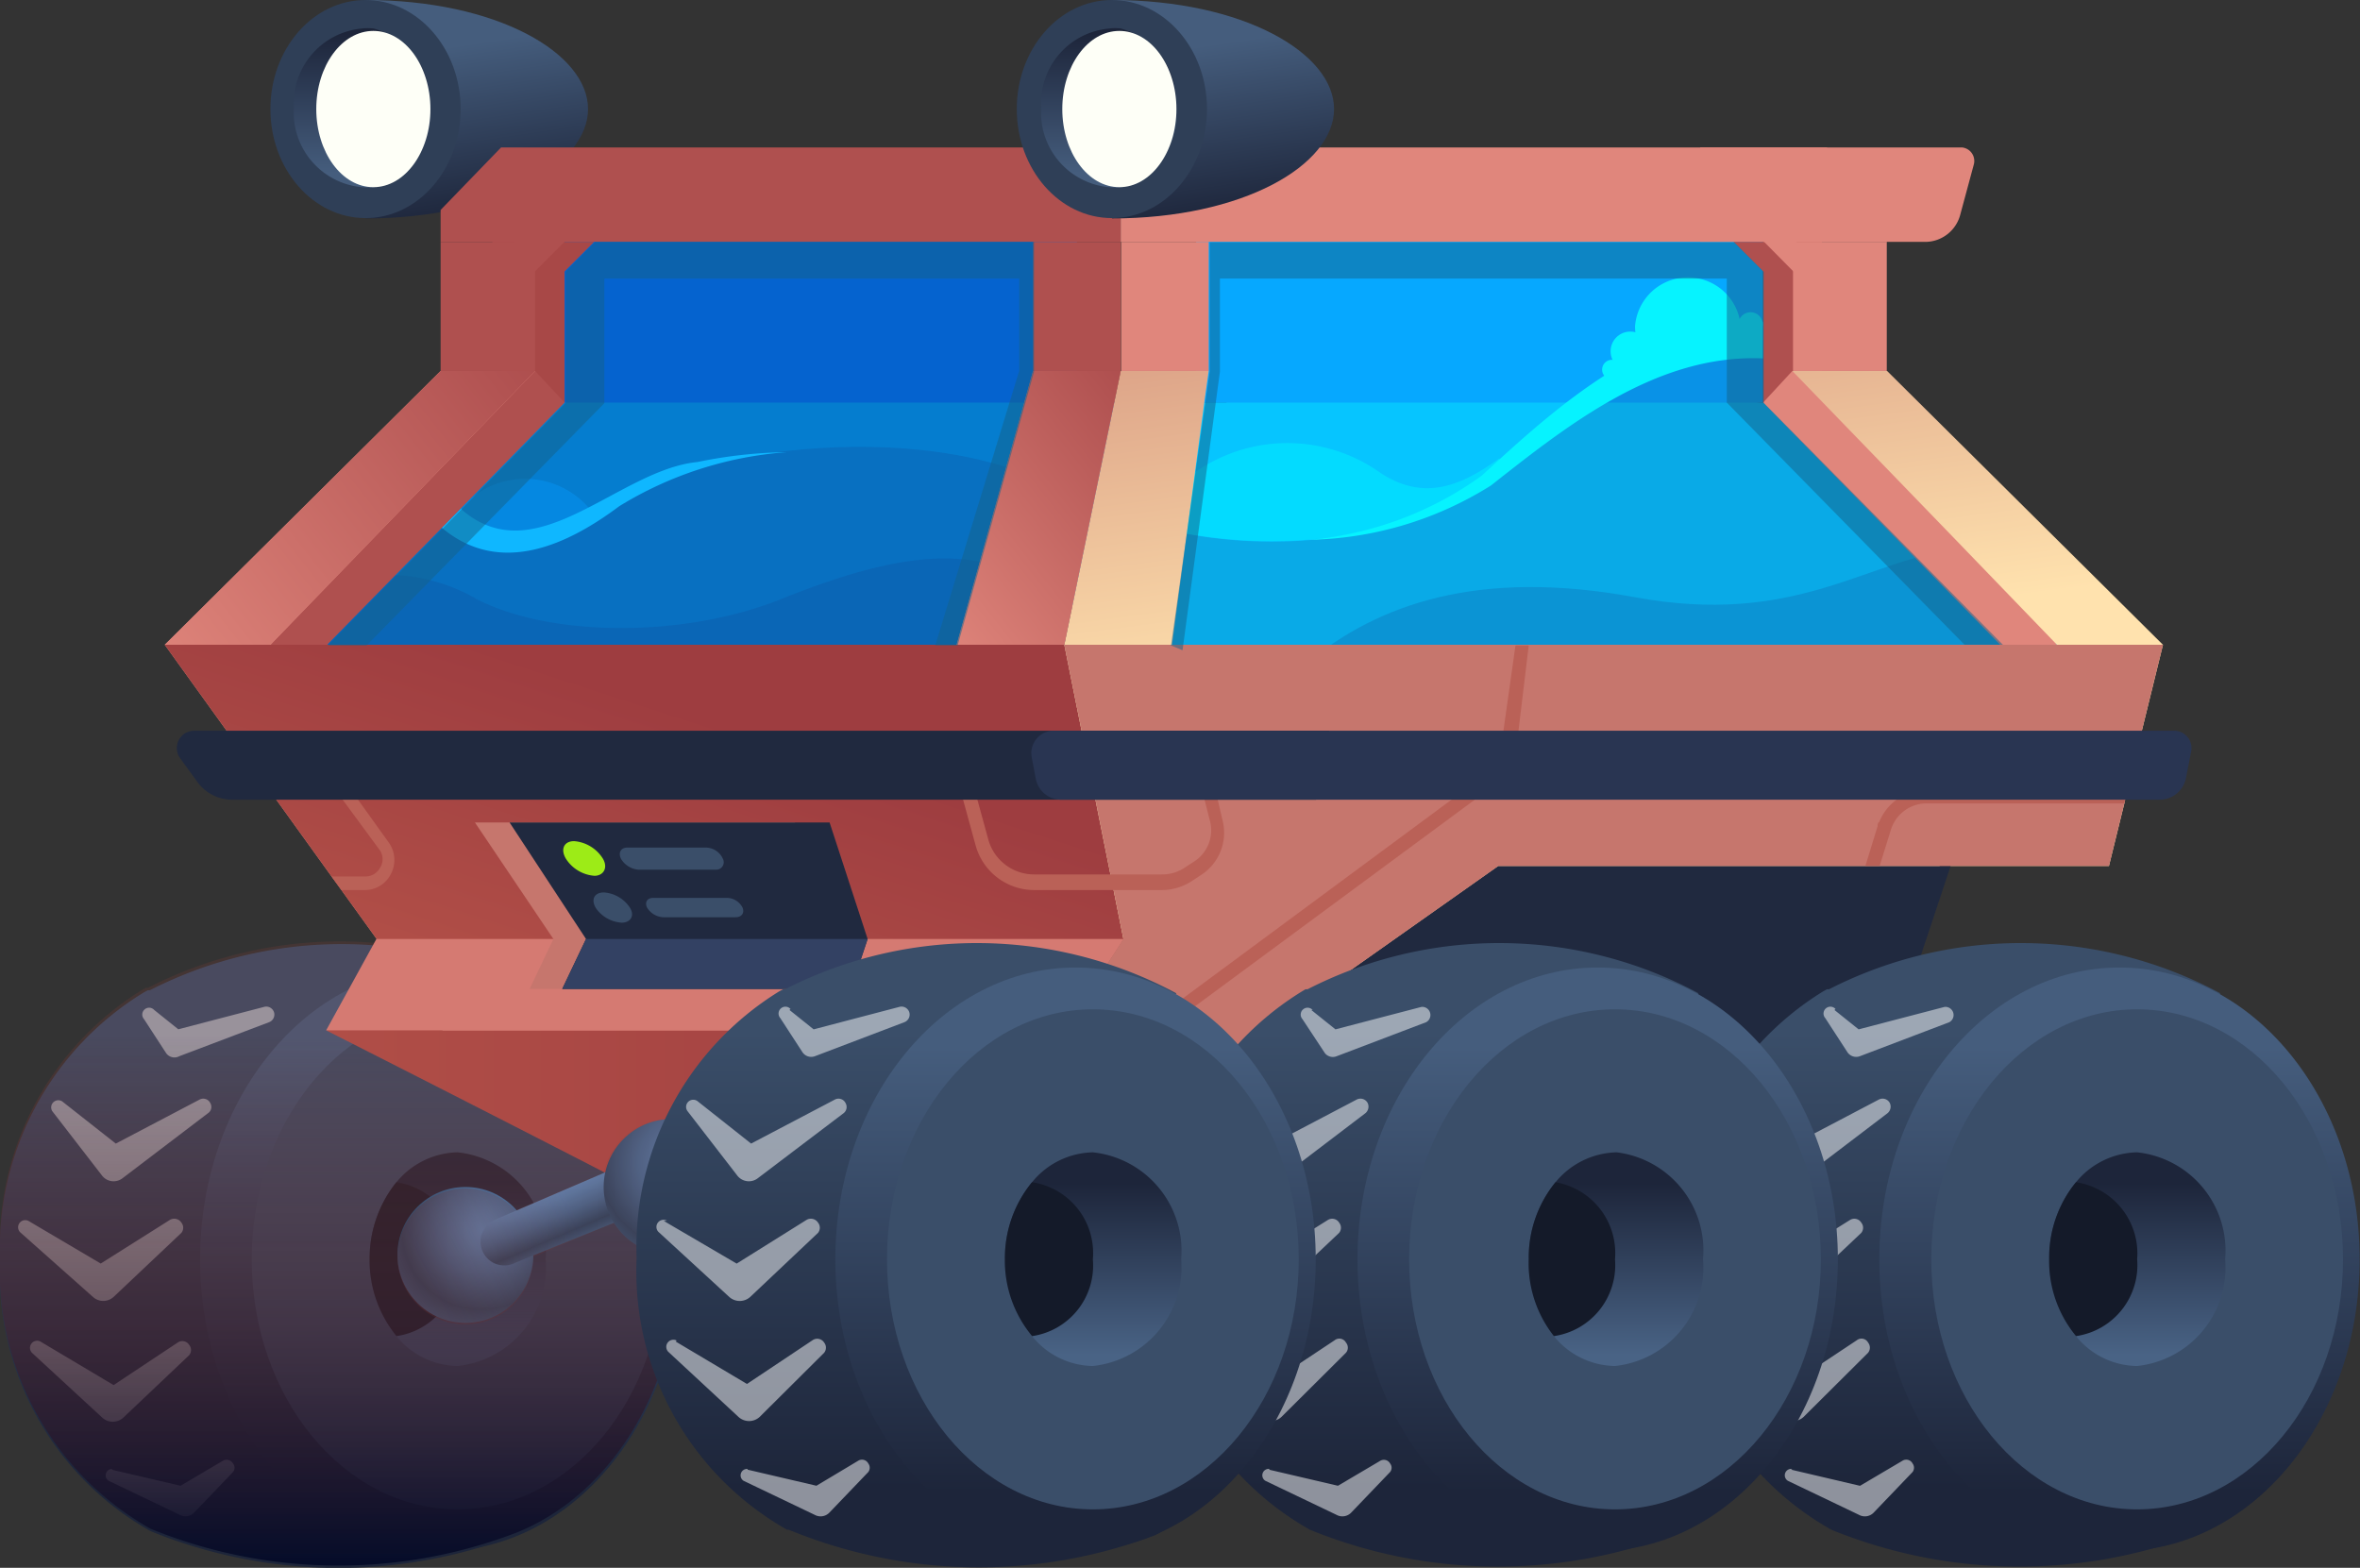 <svg xmlns="http://www.w3.org/2000/svg" xmlns:xlink="http://www.w3.org/1999/xlink" viewBox="0 0 69.47 46.15">
  <rect x="0" y="0" width="69.47" height="46.15" fill="#333333" stroke="none"/>
  <defs>
    <style>
      .a {
        isolation: isolate;
      }

      .b {
        fill: url(#a);
      }

      .c {
        fill: url(#b);
      }

      .d {
        fill: #3a4e69;
      }

      .e {
        fill: url(#c);
      }

      .f {
        fill: #141a29;
      }

      .az, .g, .o, .r {
        opacity: 0.5;
      }

      .g {
        mix-blend-mode: overlay;
      }

      .h {
        fill: #fff;
      }

      .i {
        fill: url(#d);
      }

      .j {
        fill: #06a8ff;
      }

      .k {
        fill: #0563cf;
      }

      .l {
        fill: #057dcf;
      }

      .m {
        fill: #06c5ff;
      }

      .n, .q {
        fill: #15408a;
      }

      .n {
        opacity: 0.2;
      }

      .o {
        fill: #0694f5;
      }

      .p {
        fill: #0fb7ff;
      }

      .q {
        opacity: 0.21;
      }

      .r {
        fill: #00f2ff;
      }

      .s {
        fill: #06f3ff;
      }

      .t {
        fill: url(#e);
      }

      .u {
        fill: #2f3f57;
      }

      .v {
        fill: url(#f);
      }

      .w {
        fill: #fefff7;
      }

      .x {
        fill: #a84847;
      }

      .y {
        fill: #af504f;
      }

      .z {
        fill: url(#g);
      }

      .aa {
        fill: #f4cda2;
      }

      .ab {
        fill: #e0867c;
      }

      .ac {
        fill: url(#h);
      }

      .ad {
        fill: url(#i);
      }

      .ae {
        fill: #20293f;
      }

      .af {
        fill: #c6766d;
      }

      .ag {
        fill: url(#j);
      }

      .ah {
        fill: url(#k);
      }

      .ai {
        fill: url(#l);
      }

      .aj {
        fill: #ba6157;
      }

      .ak {
        fill: #d57a72;
      }

      .al {
        fill: url(#m);
      }

      .am {
        fill: url(#n);
      }

      .an {
        fill: url(#o);
      }

      .ao {
        fill: url(#p);
      }

      .ap {
        fill: url(#q);
      }

      .aq {
        fill: url(#r);
      }

      .ar {
        fill: url(#s);
      }

      .as {
        fill: url(#t);
      }

      .at {
        fill: #e9b894;
      }

      .au {
        fill: url(#u);
      }

      .av {
        fill: url(#v);
      }

      .aw {
        fill: #9deb17;
      }

      .ax {
        fill: #334163;
      }

      .ay {
        fill: #293552;
      }

      .az {
        fill: #15638a;
      }

      .ba {
        fill: url(#w);
      }

      .bb {
        fill: url(#x);
      }

      .bc {
        fill: url(#y);
      }

      .bd {
        fill: url(#z);
      }
    </style>
    <linearGradient id="a" data-name="Безымянный градиент 49" x1="7.94" y1="30.36" x2="7.94" y2="43.83" gradientUnits="userSpaceOnUse">
      <stop offset="0" stop-color="#3a4e69"/>
      <stop offset="1" stop-color="#1d253a"/>
    </linearGradient>
    <linearGradient id="b" data-name="Безымянный градиент 52" x1="12.96" y1="30.82" x2="12.96" y2="43.93" gradientUnits="userSpaceOnUse">
      <stop offset="0" stop-color="#455d7d"/>
      <stop offset="1" stop-color="#1d253a"/>
    </linearGradient>
    <linearGradient id="c" data-name="Безымянный градиент 111" x1="13.47" y1="39.88" x2="13.47" y2="34.84" gradientUnits="userSpaceOnUse">
      <stop offset="0" stop-color="#496385"/>
      <stop offset="1" stop-color="#1d253a"/>
    </linearGradient>
    <linearGradient id="d" data-name="Безымянный градиент 14" x1="10.02" y1="28.73" x2="10.02" y2="46.03" gradientUnits="userSpaceOnUse">
      <stop offset="0.1" stop-color="#853b35" stop-opacity="0.2"/>
      <stop offset="0.59" stop-color="#47242f" stop-opacity="0.59"/>
      <stop offset="1" stop-color="#050c29"/>
    </linearGradient>
    <linearGradient id="e" x1="13.52" y1="1.33" x2="14.28" y2="6.38" xlink:href="#b"/>
    <linearGradient id="f" x1="10.64" y1="5.1" x2="10.64" y2="0.98" xlink:href="#b"/>
    <linearGradient id="g" data-name="Безымянный градиент 68" x1="9.6" y1="33.08" x2="33.5" y2="33.08" gradientUnits="userSpaceOnUse">
      <stop offset="0" stop-color="#b04e47"/>
      <stop offset="1" stop-color="#9e3d40"/>
    </linearGradient>
    <linearGradient id="h" x1="17.64" y1="29.53" x2="20.41" y2="21.01" xlink:href="#g"/>
    <linearGradient id="i" data-name="Безымянный градиент 128" x1="47.52" y1="19.14" x2="45.71" y2="5.45" gradientUnits="userSpaceOnUse">
      <stop offset="0" stop-color="#ffe2ae"/>
      <stop offset="1" stop-color="#d18e7b"/>
    </linearGradient>
    <radialGradient id="j" data-name="Безымянный градиент 113" cx="14.16" cy="36.22" r="2.86" gradientUnits="userSpaceOnUse">
      <stop offset="0" stop-color="#5f82b0"/>
      <stop offset="0.16" stop-color="#5a7aa6"/>
      <stop offset="0.45" stop-color="#4b658b"/>
      <stop offset="0.81" stop-color="#34445f"/>
      <stop offset="0.81" stop-color="#33435e"/>
      <stop offset="1" stop-color="#3f5575"/>
    </radialGradient>
    <linearGradient id="k" data-name="Безымянный градиент 114" x1="15.91" y1="35.24" x2="16.52" y2="36.67" xlink:href="#j"/>
    <radialGradient id="l" cx="20.18" cy="34.21" r="3.14" xlink:href="#j"/>
    <linearGradient id="m" data-name="Безымянный градиент 100" x1="26.73" y1="18.21" x2="36.56" y2="10.47" gradientUnits="userSpaceOnUse">
      <stop offset="0" stop-color="#e0867c"/>
      <stop offset="1" stop-color="#9e3d40"/>
    </linearGradient>
    <linearGradient id="n" x1="4.26" y1="19.84" x2="19.41" y2="7.91" xlink:href="#m"/>
    <linearGradient id="o" x1="57.38" y1="30.36" x2="57.38" y2="43.83" xlink:href="#a"/>
    <linearGradient id="p" x1="62.39" y1="30.82" x2="62.39" y2="43.93" xlink:href="#b"/>
    <linearGradient id="q" x1="62.91" y1="39.88" x2="62.91" y2="34.84" xlink:href="#c"/>
    <linearGradient id="r" x1="42.01" y1="30.36" x2="42.01" y2="43.83" xlink:href="#a"/>
    <linearGradient id="s" x1="47.03" y1="30.82" x2="47.03" y2="43.93" xlink:href="#b"/>
    <linearGradient id="t" x1="47.54" y1="39.88" x2="47.54" y2="34.84" xlink:href="#c"/>
    <linearGradient id="u" x1="35.49" y1="1.33" x2="36.24" y2="6.38" xlink:href="#b"/>
    <linearGradient id="v" x1="32.6" y1="5.1" x2="32.6" y2="0.98" xlink:href="#b"/>
    <linearGradient id="w" data-name="Безымянный градиент 31" x1="18.36" y1="35.15" x2="4.56" y2="41.93" gradientUnits="userSpaceOnUse">
      <stop offset="0.1" stop-color="#853b35" stop-opacity="0.1"/>
      <stop offset="0.53" stop-color="#502830" stop-opacity="0.47"/>
      <stop offset="1" stop-color="#050c29"/>
    </linearGradient>
    <linearGradient id="x" x1="26.64" y1="30.36" x2="26.64" y2="43.83" xlink:href="#a"/>
    <linearGradient id="y" x1="31.66" y1="30.82" x2="31.66" y2="43.93" xlink:href="#b"/>
    <linearGradient id="z" x1="32.17" y1="39.88" x2="32.17" y2="34.84" xlink:href="#c"/>
  </defs>
  <g class="a">
    <g>
      <g>
        <path class="b" d="M12.8,42.1a9.76,9.76,0,0,0,1.35-5,9.92,9.92,0,0,0-1.22-4.83l3-3a12.4,12.4,0,0,0-11.52-.12l-.06,0h0l-.11.06A8.84,8.84,0,0,0,0,37.07a8.72,8.72,0,0,0,4.43,8h0l0,0a14.65,14.65,0,0,0,10.76.12C17.15,44.3,14.29,42.78,12.8,42.1Z"/>
        <ellipse class="c" cx="12.96" cy="37.07" rx="7.07" ry="8.59"/>
        <ellipse class="d" cx="13.47" cy="37.07" rx="6.06" ry="7.36"/>
        <path class="e" d="M16.06,37.07a2.91,2.91,0,0,1-2.59,3.14,2.36,2.36,0,0,1-1.8-.88,3.52,3.52,0,0,1-.79-2.26,3.57,3.57,0,0,1,.79-2.27,2.39,2.39,0,0,1,1.8-.88A2.91,2.91,0,0,1,16.06,37.07Z"/>
        <path class="f" d="M13.47,37.07a2.11,2.11,0,0,1-1.8,2.26,3.52,3.52,0,0,1-.79-2.26,3.57,3.57,0,0,1,.79-2.27A2.12,2.12,0,0,1,13.47,37.07Z"/>
        <g class="g">
          <path class="h" d="M.84,35.94l2.44,1.44H2.67L5,35.91a.25.25,0,0,1,.34.08.24.24,0,0,1,0,.3l-2,1.89a.45.45,0,0,1-.6,0L.59,36.27a.21.21,0,0,1,.25-.33Z"/>
          <path class="h" d="M1.83,32.42,3.71,33.9l-.62-.07,2.78-1.46a.23.23,0,0,1,.32.1.22.22,0,0,1-.07.3L3.61,34.68A.43.43,0,0,1,3,34.6L1.54,32.71a.21.21,0,0,1,.29-.29Z"/>
          <path class="h" d="M1.19,39.49l2.42,1.44L3,41l2.23-1.48a.24.24,0,0,1,.34.07.24.24,0,0,1,0,.3L3.63,41.73a.46.46,0,0,1-.62,0L.94,39.82a.21.21,0,0,1,.25-.33Z"/>
          <path class="h" d="M3.28,43.26l2.27.53-.43.06L6.56,43a.22.22,0,0,1,.3.08.2.2,0,0,1,0,.25l-1.15,1.2a.35.35,0,0,1-.42.06l-2.09-1a.19.19,0,0,1,.12-.35Z"/>
          <path class="h" d="M4.54,29.73l.91.73-.4-.11,2.72-.71a.24.24,0,0,1,.3.17.24.24,0,0,1-.15.28l-2.64,1h0A.3.3,0,0,1,4.89,31l-.65-1a.2.2,0,0,1,.3-.27Z"/>
        </g>
      </g>
      <path class="i" d="M20,37a8.84,8.84,0,0,0-4.14-7.82h0l-.2-.1a12.37,12.37,0,0,0-11.31,0l-.06,0h0l-.11.06A8.82,8.82,0,0,0,0,37a8.73,8.73,0,0,0,4.43,8h0l0,0a14.65,14.65,0,0,0,10.76.12h0C18,44,20,40.8,20,37Z"/>
      <g>
        <polygon class="j" points="51.9 11.85 51.9 6.38 35.21 6.38 35.21 13.04 51.9 11.85"/>
        <polygon class="k" points="31.7 11.85 31.7 6.38 15.02 6.38 15.02 13.04 31.7 11.85"/>
        <path class="l" d="M36.11,11.85H14.38L8.7,19S11,21.11,11.21,21.2s18.91-1.46,18.91-1.46Z"/>
        <polygon class="m" points="51.9 11.85 34.07 11.85 34.35 21.53 49.29 27.64 54.42 25.02 61.15 18.43 51.9 11.85"/>
      </g>
      <path class="n" d="M51.89,10c-2.63.09-4.82,1.14-7.62,3.71s-8.72,3.07-13,.73S19.71,13.36,17.76,15s-5,1.17-4.79-.89-5.84,5.29-5.84,5.29l4.06,2.28,50-.06.8-3.66Z"/>
      <path class="o" d="M17.49,15.15a2.49,2.49,0,0,0-3.65-.46l-.54.55C14.08,16.15,16,16.16,17.49,15.15Z"/>
      <path class="p" d="M13.59,15c2.19,1.9,4.6-1.17,6.94-1.4a13.86,13.86,0,0,1,2.64-.29,10.91,10.91,0,0,0-4.94,1.59C16.76,16,14.74,17,13,15.53l.58-.57Z"/>
      <path class="q" d="M10.23,17.06a5.21,5.21,0,0,1,3.81.58c2.21,1.13,6.12,1.13,8.94,0s5.7-1.89,7.6-.27a2.14,2.14,0,0,1,.3,3.25h-22L7.37,18.43Z"/>
      <path class="r" d="M44.14,13.81l0-.32c-1.09.78-2.18,1.29-3.49.44a4.72,4.72,0,0,0-5.93.34,3.5,3.5,0,0,0-1,1.16C37.52,16.49,41.81,15.82,44.14,13.81Z"/>
      <circle class="s" cx="47.99" cy="10.34" r="0.58"/>
      <circle class="s" cx="51.53" cy="9.55" r="0.36"/>
      <circle class="s" cx="47.45" cy="10.88" r="0.29"/>
      <path class="s" d="M48.61,10.72c.72-.16,2-.52,2.56-.66a1.7,1.7,0,0,0,.07-.46,1.56,1.56,0,0,0-3.11,0A1.52,1.52,0,0,0,48.61,10.72Z"/>
      <path class="n" d="M57.42,16.2c-2.53.34-4.63,2.24-9.29,1.38s-7.59.24-9.63,1.91S62,20.62,62,20.62Z"/>
      <g>
        <path class="t" d="M10.76,0l1.47,3.21L10.76,6.43c3.86,0,6.55-1.57,6.55-3.22S14.62,0,10.76,0Z"/>
        <ellipse class="u" cx="10.76" cy="3.21" rx="2.8" ry="3.21"/>
        <path class="v" d="M12.67,3.21A2.27,2.27,0,0,1,11,5.51a2.09,2.09,0,0,1-.35,0,2.21,2.21,0,0,1-2-2.34,2.21,2.21,0,0,1,2-2.33,1.39,1.39,0,0,1,.35,0A2.27,2.27,0,0,1,12.67,3.21Z"/>
        <ellipse class="w" cx="10.99" cy="3.21" rx="1.68" ry="2.3"/>
      </g>
      <polygon class="x" points="16.62 11.85 16.62 4.98 14.17 7.46 14.89 11.58 16.62 11.85"/>
      <polygon class="y" points="51.9 11.85 51.9 6.38 53.63 6.38 53.63 11.2 51.9 11.85"/>
      <path class="z" d="M9.6,30.33s13.57,6.87,13.57,7.05a31.62,31.62,0,0,0,4.13,0l6.2-8.67L14,29.69Z"/>
      <polygon class="aa" points="9.63 18.98 22.08 26.54 19.56 27.05 17.64 27.64 7.13 19.35 7.37 18.43 9.4 18.37 9.63 18.98"/>
      <polygon class="y" points="15.75 10.92 16.62 11.85 9.63 18.98 7.96 18.98 11.98 13.19 15.75 10.92"/>
      <polygon class="ab" points="33.61 30.33 13.03 30.33 12.96 30.24 12.96 30.24 10.05 26.2 10.05 26.2 9.76 25.8 4.85 18.98 12.97 10.92 15.75 10.92 7.96 18.98 7.96 18.98 19.2 26.66 28.16 18.98 30.41 10.92 32.99 10.92 31.33 18.98 33.61 30.33"/>
      <polygon class="ac" points="33.61 30.33 12.96 30.24 12.96 30.24 10.05 26.2 10.05 26.2 9.76 25.8 4.85 18.98 7.96 18.98 7.96 18.98 7.96 18.98 28.16 18.98 31.33 18.98 33.61 30.33"/>
      <polygon class="ab" points="52.76 10.92 51.9 11.85 58.88 18.98 60.55 18.98 56.53 13.19 52.76 10.92"/>
      <polygon class="ad" points="63.67 18.98 62.62 23.25 62.53 23.66 62.08 25.49 57.1 25.49 55.49 30.33 33.61 30.33 31.33 18.98 32.99 10.92 35.58 10.92 35.45 11.85 34.5 18.98 60.55 18.98 57.55 15.87 52.76 10.92 55.55 10.92 63.67 18.98"/>
      <polygon class="ae" points="57.42 25.49 55.57 31.05 37.24 30.33 44.1 25.49 57.42 25.49"/>
      <polygon class="af" points="63.67 18.98 62.62 23.25 62.53 23.66 62.08 25.49 44.1 25.49 44.08 25.51 36.23 31.05 33.61 30.33 31.33 18.98 63.67 18.98"/>
      <circle class="ag" cx="13.7" cy="36.94" r="2"/>
      <path class="ah" d="M15.17,37.17h0a.7.7,0,0,1-.65-1.24l.15-.07,3.26-1.4.48,1.4Z"/>
      <circle class="ai" cx="19.77" cy="34.94" r="2"/>
      <path class="aj" d="M44.61,19l-.38,2.69a2,2,0,0,1-.8,1.33l-9.91,7.33h.67l9.48-7a2.45,2.45,0,0,0,1-1.6L45,19Z"/>
      <path class="aj" d="M62.62,23.25l-.09.4H56.66a1.1,1.1,0,0,0-1,.78l-.33,1.06h-.42l.36-1.17c0-.05,0-.09.05-.13a1.52,1.52,0,0,1,.85-.84,1.62,1.62,0,0,1,.54-.1Z"/>
      <path class="ak" d="M11.08,27.64c.05,0,22,0,22,0l-1.74,2.69H9.6Z"/>
      <polygon class="af" points="31.33 30.33 33.07 27.64 34.53 27.39 33.52 30.33 31.33 30.33"/>
      <polygon class="al" points="28.16 18.98 31.33 18.98 32.99 10.92 30.41 10.92 28.16 18.98"/>
      <polygon class="am" points="4.85 18.98 7.96 18.98 15.75 10.92 12.97 10.92 4.85 18.98"/>
      <g>
        <path class="an" d="M62.24,42.1a10.14,10.14,0,0,0,.12-9.86l3-3a12.4,12.4,0,0,0-11.52-.12l-.06,0h0l-.11.06a8.84,8.84,0,0,0-4.2,7.85,8.73,8.73,0,0,0,4.44,8h0l0,0a14.68,14.68,0,0,0,10.77.12C66.58,44.3,63.73,42.78,62.24,42.1Z"/>
        <ellipse class="ao" cx="62.39" cy="37.07" rx="7.07" ry="8.59"/>
        <ellipse class="d" cx="62.91" cy="37.07" rx="6.06" ry="7.36"/>
        <path class="ap" d="M65.5,37.07a2.91,2.91,0,0,1-2.59,3.14,2.34,2.34,0,0,1-1.8-.88,3.46,3.46,0,0,1-.79-2.26,3.51,3.51,0,0,1,.79-2.27,2.38,2.38,0,0,1,1.8-.88A2.91,2.91,0,0,1,65.5,37.07Z"/>
        <path class="f" d="M62.91,37.07a2.11,2.11,0,0,1-1.8,2.26,3.46,3.46,0,0,1-.79-2.26,3.51,3.51,0,0,1,.79-2.27A2.12,2.12,0,0,1,62.91,37.07Z"/>
        <g class="g">
          <path class="h" d="M50.27,35.94l2.44,1.44h-.6l2.35-1.47a.24.24,0,0,1,.33.08.24.24,0,0,1,0,.3l-2,1.89a.46.46,0,0,1-.61,0L50,36.27a.21.21,0,0,1,.25-.33Z"/>
          <path class="h" d="M51.27,32.42l1.88,1.48-.63-.07,2.78-1.46a.24.24,0,0,1,.33.1.25.25,0,0,1-.07.3l-2.51,1.91a.44.44,0,0,1-.62-.08L51,32.71a.21.21,0,0,1,.29-.29Z"/>
          <path class="h" d="M50.62,39.49l2.43,1.44-.62,0,2.23-1.48a.22.22,0,0,1,.33.07.24.24,0,0,1,0,.3l-1.9,1.89a.46.46,0,0,1-.62,0l-2.06-1.92a.21.21,0,0,1,.24-.33Z"/>
          <path class="h" d="M52.72,43.26l2.26.53-.42.06L56,43a.21.21,0,0,1,.3.08.21.21,0,0,1,0,.25l-1.15,1.2a.36.36,0,0,1-.43.06l-2.09-1a.19.19,0,0,1,.13-.35Z"/>
          <path class="h" d="M54,29.73l.91.73-.39-.11,2.72-.71a.24.24,0,0,1,.14.45l-2.63,1h0a.31.31,0,0,1-.37-.12l-.65-1a.2.2,0,0,1,.3-.27Z"/>
        </g>
      </g>
      <g>
        <path class="aq" d="M46.87,42.1a9.75,9.75,0,0,0,1.34-5A9.92,9.92,0,0,0,47,32.24l3-3a12.38,12.38,0,0,0-11.51-.12l-.06,0h0l-.1.06a8.82,8.82,0,0,0-4.2,7.85,8.72,8.72,0,0,0,4.43,8h0l0,0a14.65,14.65,0,0,0,10.76.12C51.22,44.3,48.36,42.78,46.87,42.1Z"/>
        <ellipse class="ar" cx="47.03" cy="37.07" rx="7.07" ry="8.59"/>
        <ellipse class="d" cx="47.54" cy="37.07" rx="6.06" ry="7.36"/>
        <path class="as" d="M50.13,37.07a2.91,2.91,0,0,1-2.59,3.14,2.36,2.36,0,0,1-1.8-.88A3.46,3.46,0,0,1,45,37.07a3.51,3.51,0,0,1,.79-2.27,2.39,2.39,0,0,1,1.8-.88A2.91,2.91,0,0,1,50.13,37.07Z"/>
        <path class="f" d="M47.54,37.07a2.11,2.11,0,0,1-1.8,2.26A3.46,3.46,0,0,1,45,37.07a3.51,3.51,0,0,1,.79-2.27A2.12,2.12,0,0,1,47.54,37.07Z"/>
        <g class="g">
          <path class="h" d="M34.9,35.94l2.44,1.44h-.6l2.35-1.47a.24.24,0,0,1,.33.08.24.24,0,0,1,0,.3l-2,1.89a.45.45,0,0,1-.6,0l-2.09-1.92a.21.21,0,0,1,.24-.33Z"/>
          <path class="h" d="M35.9,32.42l1.88,1.48-.63-.07,2.78-1.46a.24.24,0,0,1,.33.1.25.25,0,0,1-.07.3l-2.51,1.91a.43.43,0,0,1-.61-.08l-1.46-1.89a.21.21,0,0,1,.29-.29Z"/>
          <path class="h" d="M35.25,39.49l2.43,1.44-.62,0,2.23-1.48a.22.22,0,0,1,.33.07.23.23,0,0,1,0,.3l-1.9,1.89a.45.45,0,0,1-.61,0L35,39.82a.21.21,0,0,1,.24-.33Z"/>
          <path class="h" d="M37.35,43.26l2.27.53-.43.06L40.63,43a.21.21,0,0,1,.29.08.2.2,0,0,1,0,.25l-1.15,1.2a.36.36,0,0,1-.43.06l-2.09-1a.19.19,0,0,1,.13-.35Z"/>
          <path class="h" d="M38.6,29.73l.91.73-.39-.11,2.72-.71a.24.24,0,0,1,.14.45l-2.63,1h0A.3.3,0,0,1,39,31l-.66-1a.2.2,0,0,1,.3-.27Z"/>
        </g>
      </g>
      <rect class="ab" x="33" y="7.12" width="2.58" height="3.8"/>
      <rect class="y" x="30.41" y="7.12" width="2.58" height="3.8"/>
      <rect class="y" x="12.97" y="7.12" width="2.78" height="3.8"/>
      <rect class="ab" x="52.78" y="7.12" width="2.76" height="3.8"/>
      <polygon class="y" points="32.99 4.34 32.99 7.12 12.97 7.12 12.97 6.18 14.75 4.34 32.99 4.34"/>
      <polygon class="ab" points="55.55 6.18 55.55 7.12 32.99 7.12 32.99 4.34 53.77 4.34 55.55 6.18"/>
      <polygon class="at" points="32.99 6.18 34.77 4.34 32.99 4.34 32.99 6.18"/>
      <polygon class="at" points="32.99 6.18 31.22 4.34 32.99 4.34 32.99 6.18"/>
      <polygon class="y" points="16.62 7.12 15.36 8.38 15.06 6.52 16.21 6.43 16.62 7.12"/>
      <g>
        <path class="au" d="M32.73,0,34.2,3.21,32.73,6.43c3.86,0,6.54-1.57,6.54-3.22S36.59,0,32.73,0Z"/>
        <ellipse class="u" cx="32.73" cy="3.21" rx="2.8" ry="3.21"/>
        <path class="av" d="M34.64,3.21A2.27,2.27,0,0,1,33,5.51a2,2,0,0,1-.35,0,2.2,2.2,0,0,1-2-2.34,2.2,2.2,0,0,1,2-2.33,1.34,1.34,0,0,1,.35,0A2.27,2.27,0,0,1,34.64,3.21Z"/>
        <ellipse class="w" cx="32.95" cy="3.21" rx="1.68" ry="2.3"/>
      </g>
      <polygon class="af" points="16.29 27.64 15.59 29.11 24.09 29.11 24.59 27.64 23.4 24.21 13.98 24.21 16.29 27.64"/>
      <polygon class="ae" points="17.25 27.64 16.55 29.11 25.05 29.11 25.54 27.64 24.42 24.21 15 24.21 17.25 27.64"/>
      <g>
        <path class="aw" d="M17.75,25.28c.16.28,0,.5-.25.5a1.09,1.09,0,0,1-.84-.5c-.17-.28-.06-.52.24-.52A1.1,1.1,0,0,1,17.75,25.28Z"/>
        <path class="d" d="M18.55,26.73c.14.24,0,.43-.25.43a1,1,0,0,1-.76-.43c-.15-.25-.05-.46.24-.46A1,1,0,0,1,18.55,26.73Z"/>
        <path class="d" d="M21.07,25.6H18.79a.66.66,0,0,1-.51-.32h0c-.09-.18,0-.33.18-.33H20.8a.56.56,0,0,1,.48.33h0A.22.22,0,0,1,21.07,25.6Z"/>
        <path class="d" d="M21.65,27H19.52a.59.59,0,0,1-.47-.28h0c-.08-.16,0-.29.18-.29h2.18a.53.53,0,0,1,.45.29h0C21.92,26.88,21.83,27,21.65,27Z"/>
      </g>
      <polygon class="ax" points="17.25 27.64 25.54 27.64 25.05 29.11 16.55 29.11 17.25 27.64"/>
      <path class="aj" d="M34.2,26.2H30.44a1.79,1.79,0,0,1-1.72-1.31l-.91-3.32.42,0,.87,3.17a1.4,1.4,0,0,0,1.34,1H34.2a1.2,1.2,0,0,0,.69-.21l.26-.17a1.09,1.09,0,0,0,.48-1.14L35,21.73l.4-.08L36,24.2a1.48,1.48,0,0,1-.65,1.56l-.26.17A1.62,1.62,0,0,1,34.2,26.2Z"/>
      <path class="aj" d="M11.51,25.72a.86.86,0,0,1-.78.48h-.68l-.29-.4h1a.49.49,0,0,0,.43-.26.47.47,0,0,0,0-.5L8.85,21.86l.32-.23,2.28,3.18A.88.88,0,0,1,11.51,25.72Z"/>
      <path class="ae" d="M38.74,23.54H6.82a1.26,1.26,0,0,1-1-.51l-.51-.7a.51.51,0,0,1,.41-.82H39.13Z"/>
      <path class="ay" d="M63.59,23.54H31.23a.76.76,0,0,1-.74-.61l-.12-.64a.66.66,0,0,1,.64-.78H64a.51.51,0,0,1,.5.61l-.15.77A.79.79,0,0,1,63.59,23.54Z"/>
      <path class="ab" d="M57.75,4.34h-7.7V7.12H56.7a1.07,1.07,0,0,0,1-.79l.4-1.48A.4.4,0,0,0,57.75,4.34Z"/>
      <polygon class="x" points="15.75 7.99 16.62 7.99 17.49 7.12 16.62 7.12 15.75 7.99"/>
      <polygon class="y" points="52.76 7.99 51.9 7.99 51.03 7.12 51.9 7.12 52.76 7.99"/>
      <polygon class="ab" points="53.8 8.05 52.85 8.05 51.9 7.09 52.85 7.09 53.8 8.05"/>
      <path class="s" d="M51.89,10.55c-3.09-.13-5.68,1.91-8,3.74a10.4,10.4,0,0,1-5.37,1.6A10.16,10.16,0,0,0,43.62,14c2.31-2.14,4.92-4.43,8.27-4.53v1.13Z"/>
      <path class="az" d="M16.65,8v3.86L9.66,19h1.13l7-7.13V8.2H30v2.72L27.53,19h.66l2.25-8.06V7.12H17.52Zm35.27,3.86V8l-.87-.87H35.61v3.8L34.47,19l.34.14,1.1-8.2V8.2H50.83v3.65l7,7.13h1.13Z"/>
      <path class="ba" d="M19.77,32.94a2,2,0,0,0-2,1.57l-2.6,1.12A2,2,0,1,0,15.7,37l2.37-1a2,2,0,1,0,1.7-3.06Z"/>
      <g>
        <path class="bb" d="M31.51,42.1a10.14,10.14,0,0,0,.12-9.86l3-3a12.4,12.4,0,0,0-11.52-.12l-.06,0h0l-.11.06a8.84,8.84,0,0,0-4.2,7.85,8.74,8.74,0,0,0,4.43,8h0l.05,0A14.68,14.68,0,0,0,34,45.19C35.85,44.3,33,42.78,31.51,42.1Z"/>
        <ellipse class="bc" cx="31.66" cy="37.07" rx="7.07" ry="8.59"/>
        <ellipse class="d" cx="32.17" cy="37.07" rx="6.06" ry="7.36"/>
        <path class="bd" d="M34.77,37.07a2.92,2.92,0,0,1-2.6,3.14,2.34,2.34,0,0,1-1.79-.88,3.47,3.47,0,0,1-.8-2.26,3.52,3.52,0,0,1,.8-2.27,2.37,2.37,0,0,1,1.79-.88A2.92,2.92,0,0,1,34.77,37.07Z"/>
        <path class="f" d="M32.17,37.07a2.1,2.1,0,0,1-1.79,2.26,3.47,3.47,0,0,1-.8-2.26,3.52,3.52,0,0,1,.8-2.27A2.11,2.11,0,0,1,32.17,37.07Z"/>
        <g class="g">
          <path class="h" d="M19.54,35.94,22,37.38h-.61l2.35-1.47a.25.25,0,0,1,.34.08.24.24,0,0,1,0,.3l-2,1.89a.46.46,0,0,1-.61,0l-2.09-1.92a.21.21,0,0,1,.25-.33Z"/>
          <path class="h" d="M20.54,32.42l1.87,1.48-.62-.07,2.78-1.46a.23.23,0,0,1,.32.1.23.23,0,0,1-.06.3l-2.52,1.91a.43.43,0,0,1-.61-.08l-1.46-1.89a.21.21,0,0,1,.3-.29Z"/>
          <path class="h" d="M19.89,39.49l2.42,1.44-.61,0,2.22-1.48a.24.24,0,0,1,.34.07.24.24,0,0,1,0,.3l-1.9,1.89a.46.46,0,0,1-.62,0l-2.07-1.92a.21.21,0,0,1,.25-.33Z"/>
          <path class="h" d="M22,43.26l2.27.53-.43.06L25.26,43a.21.21,0,0,1,.3.08.21.21,0,0,1,0,.25l-1.15,1.2a.36.36,0,0,1-.43.06l-2.09-1a.19.19,0,0,1,.12-.35Z"/>
          <path class="h" d="M23.24,29.73l.91.73-.39-.11,2.71-.71a.24.24,0,0,1,.3.17.24.24,0,0,1-.15.28l-2.63,1h0a.31.31,0,0,1-.37-.12l-.65-1a.2.2,0,0,1,.3-.27Z"/>
        </g>
      </g>
    </g>
  </g>
</svg>
